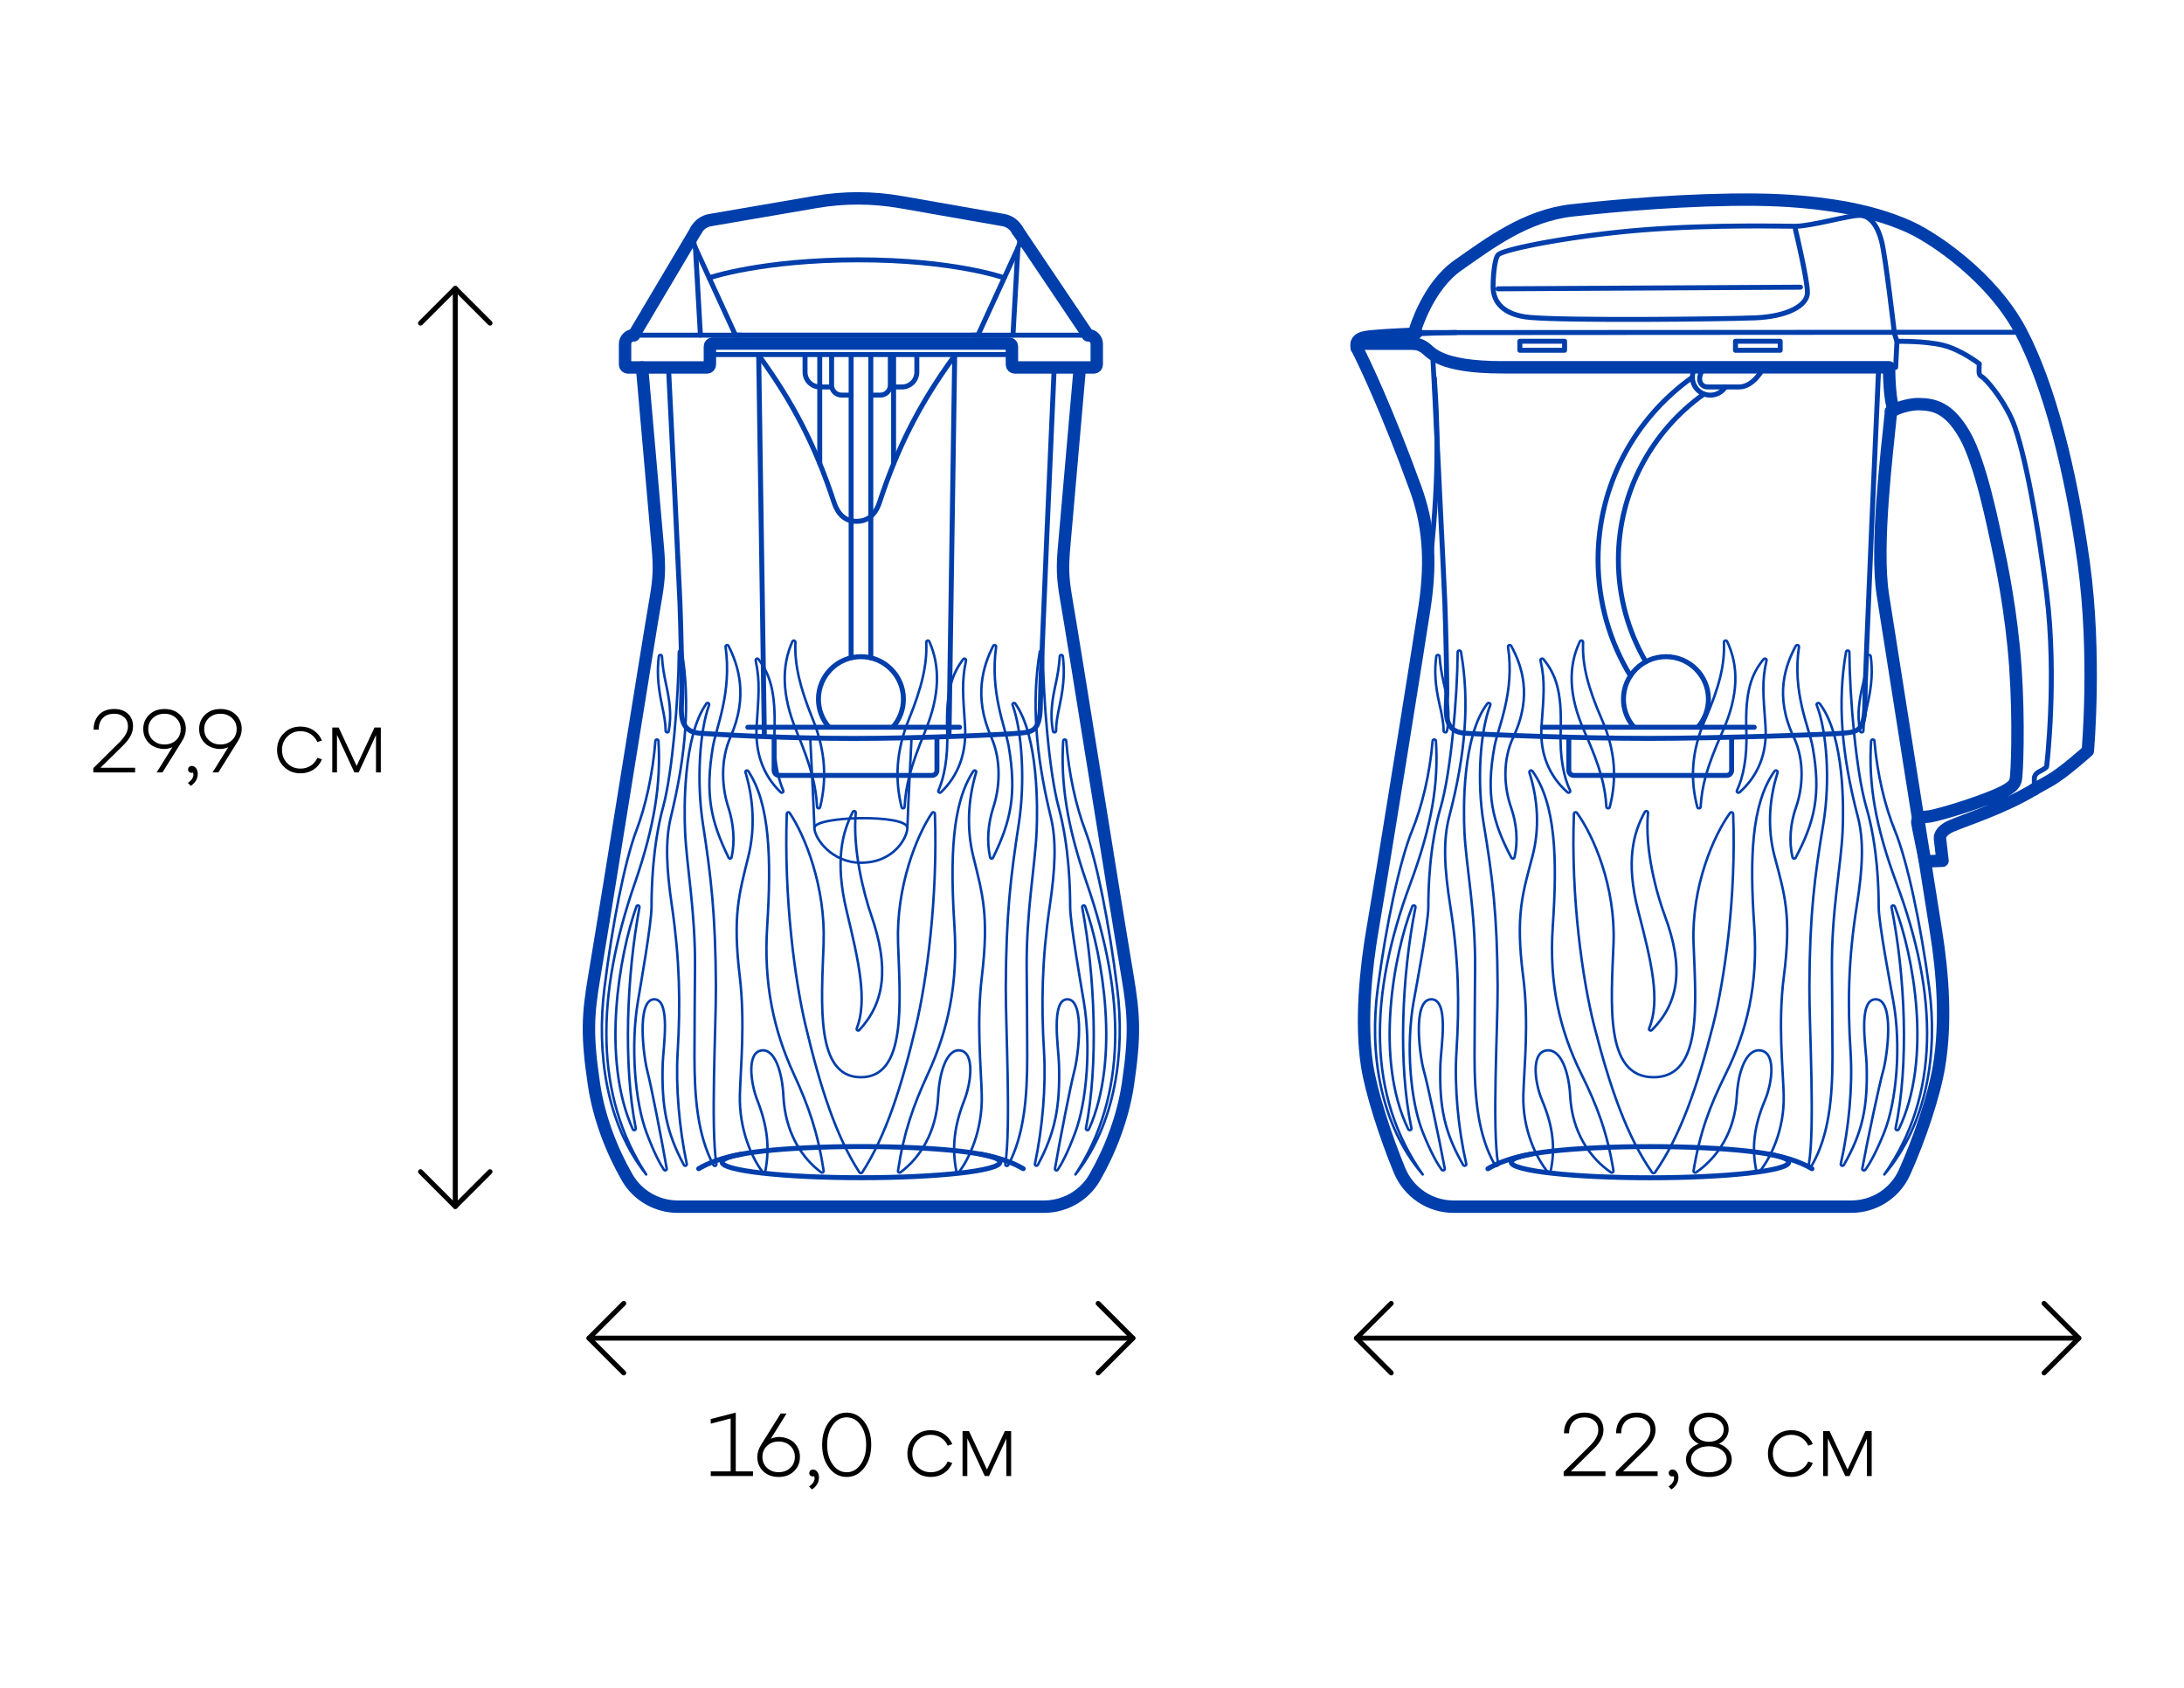 <?xml version="1.0" encoding="UTF-8"?><svg id="Pitchers" xmlns="http://www.w3.org/2000/svg" viewBox="0 0 440 340"><defs><style>.cls-1{stroke-width:0px;}.cls-2,.cls-3,.cls-4,.cls-5,.cls-6{fill:none;}.cls-2,.cls-3,.cls-5,.cls-6{stroke-linecap:round;stroke-linejoin:round;}.cls-2,.cls-4{stroke-width:.5px;}.cls-2,.cls-4,.cls-5,.cls-6{stroke:#003eab;}.cls-3{stroke:#000;}.cls-4{stroke-miterlimit:10;}.cls-5{stroke-width:2.5px;}</style></defs><line class="cls-3" x1="91.72" y1="58.09" x2="91.72" y2="243.03"/><line class="cls-3" x1="228.24" y1="269.56" x2="118.66" y2="269.56"/><line class="cls-3" x1="418.81" y1="269.56" x2="273.28" y2="269.56"/><path class="cls-1" d="M148.23,284.56v11.84h3.47v.94h-8.51v-.94h4.01v-10.67l-4.01,1.06v-.94l5.04-1.3Z"/><path class="cls-1" d="M158.46,284.74l-3.17,5.09c.71-.31,1.41-.43,2.11-.34.7.08,1.32.28,1.88.59.56.31,1.01.77,1.36,1.38.35.61.52,1.27.52,2.01,0,1.16-.4,2.13-1.2,2.9-.8.77-1.83,1.15-3.1,1.15s-2.29-.38-3.09-1.14c-.8-.76-1.2-1.73-1.2-2.91,0-.8.26-1.63.79-2.47l3.92-6.26h1.17ZM156.86,296.56c.95,0,1.73-.29,2.35-.87.62-.58.93-1.32.93-2.22s-.31-1.63-.93-2.21c-.62-.59-1.4-.88-2.35-.88s-1.71.29-2.33.88-.93,1.33-.93,2.21.31,1.64.93,2.22,1.39.87,2.33.87Z"/><path class="cls-1" d="M163.77,296.02c.36,0,.65.15.88.46s.34.68.34,1.12c0,1-.47,1.81-1.4,2.43l-.59-.59c.49-.32.82-.69.99-1.1.17-.41.17-.74.02-.99-.21.1-.43.08-.65-.04-.22-.12-.32-.32-.32-.59,0-.2.07-.37.21-.5.14-.13.32-.2.53-.2Z"/><path class="cls-1" d="M167.03,295.67c-.94-1.23-1.4-2.77-1.4-4.63s.47-3.4,1.4-4.64c.94-1.23,2.12-1.84,3.54-1.84s2.61.61,3.55,1.84c.94,1.23,1.4,2.78,1.4,4.64s-.47,3.4-1.4,4.63c-.94,1.23-2.12,1.85-3.55,1.85s-2.61-.61-3.54-1.85ZM167.75,287.09c-.74,1.05-1.11,2.37-1.11,3.95s.37,2.9,1.11,3.95c.74,1.05,1.68,1.58,2.82,1.58s2.08-.52,2.82-1.58c.74-1.05,1.11-2.37,1.11-3.95s-.37-2.9-1.11-3.95c-.74-1.05-1.68-1.58-2.82-1.58s-2.08.53-2.82,1.58Z"/><path class="cls-1" d="M182.81,292.82c0-1.34.45-2.47,1.35-3.37.9-.9,2.02-1.35,3.37-1.35,1,0,1.87.25,2.64.76.76.51,1.32,1.19,1.68,2.04l-.92.32c-.3-.67-.75-1.21-1.35-1.6s-1.28-.59-2.05-.59c-1.06,0-1.94.36-2.66,1.09s-1.07,1.62-1.07,2.69.36,1.96,1.07,2.68c.71.72,1.6,1.08,2.66,1.08.77,0,1.45-.19,2.05-.58s1.05-.92,1.35-1.59l.92.31c-.36.86-.92,1.55-1.68,2.05-.76.5-1.64.76-2.64.76-1.34,0-2.47-.45-3.37-1.35s-1.35-2.02-1.35-3.35Z"/><path class="cls-1" d="M203.71,288.28v9.05h-.97v-7.54l-3.49,7.54h-.86l-3.51-7.58v7.58h-.96v-9.05h1.3l3.62,7.74,3.6-7.74h1.28Z"/><polyline class="cls-3" points="221.24 262.56 228.24 269.56 221.24 276.56"/><polyline class="cls-3" points="125.66 276.56 118.66 269.56 125.66 262.56"/><polyline class="cls-3" points="411.81 262.56 418.81 269.56 411.81 276.56"/><polyline class="cls-3" points="280.28 276.56 273.28 269.56 280.28 262.56"/><polyline class="cls-3" points="98.72 236.03 91.72 243.03 84.72 236.03"/><polyline class="cls-3" points="84.72 65.09 91.72 58.09 98.72 65.09"/><path class="cls-6" d="M201.46,234.1c0,1.74-12.54,3.14-28,3.14s-28-1.41-28-3.14,12.54-3.14,28-3.14,28,1.41,28,3.14Z"/><path class="cls-6" d="M140.76,235.42c1.77-1.06,4.74-2.27,8.62-2.93"/><path class="cls-6" d="M206.14,235.42c-1.77-1.06-4.74-2.27-8.62-2.93"/><path class="cls-6" d="M129.36,74.11c.69,7.8,3.07,34.87,3.2,36.51.29,3.67.28,5.68-.44,9.87-1.7,9.81-9.23,57.45-12.38,76.17-1.3,7.72-1.57,11.74-.07,21.81,1,6.71,3.6,13.37,6.71,18.76,2.1,3.63,5.99,5.84,10.19,5.84h73.76c4.19,0,8.09-2.21,10.19-5.84,3.11-5.39,5.71-12.05,6.71-18.76,1.49-10.06,1.22-14.08-.07-21.81-3.15-18.73-10.68-66.37-12.38-76.17-.72-4.19-.73-6.2-.44-9.87.13-1.63,2.51-28.59,3.2-36.46"/><path class="cls-5" d="M129.35,74.02c.68,7.68,3.08,34.96,3.21,36.6.29,3.67.28,5.68-.44,9.87-1.7,9.81-9.23,57.45-12.38,76.17-1.3,7.72-1.57,11.74-.07,21.81,1,6.71,3.6,13.37,6.71,18.76,2.1,3.63,5.99,5.84,10.19,5.84h73.76c4.19,0,8.09-2.21,10.19-5.84,3.11-5.39,5.71-12.05,6.71-18.76,1.49-10.06,1.22-14.08-.07-21.81-3.15-18.73-10.68-66.37-12.38-76.17-.72-4.19-.73-6.2-.44-9.87.13-1.64,2.52-28.71,3.2-36.51"/><path class="cls-6" d="M149.36,67.52h-21.66c-.98,0-1.77.79-1.77,1.77v4.14c0,.33.26.59.59.59h15.91c.33,0,.59-.26.59-.59v-3.63c0-.33.26-.59.59-.59h59.67c.33,0,.59.26.59.59v3.63c0,.33.26.59.59.59h15.91c.33,0,.59-.26.59-.59v-4.14c0-.98-.79-1.77-1.77-1.77h-23.38"/><line class="cls-6" x1="148.04" y1="67.51" x2="197.65" y2="67.51"/><line class="cls-6" x1="165.15" y1="71.43" x2="165.15" y2="93.33"/><line class="cls-6" x1="180.03" y1="71.43" x2="180.03" y2="93.33"/><path class="cls-6" d="M192.34,71.62c-6.95,9.52-11.44,18.29-15.15,29.57-1.05,3.18-3.04,3.83-4.62,3.83s-3.5-.65-4.55-3.83c-3.71-11.29-8.2-20.06-15.16-29.59"/><line class="cls-6" x1="143.03" y1="71.43" x2="203.88" y2="71.43"/><line class="cls-6" x1="152.85" y1="71.6" x2="153.99" y2="148.25"/><line class="cls-6" x1="192.34" y1="71.62" x2="191.19" y2="148.25"/><path class="cls-4" d="M163.24,148.71c.51,9.98.84,17.57.84,18.09,0,2.04,3.45,6.99,9.36,6.99,6.89,0,9.36-5.32,9.36-6.99,0-.52.32-8.05.83-17.93"/><path class="cls-4" d="M164.07,166.8c-.14-2.44,18.88-2.86,18.72,0"/><path class="cls-2" d="M160.24,129.37c.01-.35-.46-.47-.6-.15-2.21,4.94-2.15,10.87.83,18.07,3.04,7.36,3.9,11.01,4.14,15.24.02.36.54.41.62.06,1.34-5.57,1.14-11.22-1.49-17.72-2.64-6.5-3.68-11.06-3.49-15.49Z"/><path class="cls-2" d="M152.25,133.06c-.07-.33.36-.53.56-.26,2.2,2.93,3.49,6.26,3.22,14.49-.17,5.42.63,9.35,1.77,11.95.14.32-.27.59-.52.35-3.36-3.22-5.2-7.71-4.84-13.4.38-5.92.72-8.86-.2-13.12Z"/><path class="cls-2" d="M146.18,130.31c-.05-.36.43-.52.59-.19,1.92,3.8,4.06,10.03.4,18.33-2.16,4.9-1.66,10.44-.45,14.12,1.11,3.38,1.36,7.03.67,10.13-.07.29-.47.34-.6.07-3.56-7.3-4.8-12.69-3.15-22.42.64-3.76,3.82-10.83,2.54-20.03Z"/><path class="cls-2" d="M150.18,155.61c-.1-.35.36-.57.57-.27,4.35,6.58,4.68,17.53,3.81,31.27-.74,11.65,1.32,20.98,5.38,29.79,2.97,6.44,4.84,11.79,6,19.45.04.28-.27.48-.5.31-3.9-2.89-7.26-8.02-7.61-15.39-.22-4.63-1.68-9.56-4.42-9.17-3.01.42-2.17,6.63-.84,10.02,2.11,5.38,2.5,9.71,1.61,14.31-.05.27-.4.35-.56.13-2-2.62-4.74-8.33-4.56-15.5.14-5.49,1.08-14.54-.02-23.83-1.48-12.39-.12-16.66,1.74-24.25,1.34-5.47,1.07-11.32-.58-16.87Z"/><path class="cls-2" d="M142.3,141.74c.21-.3.68-.05.56.29-1.89,5.13-2.57,15.31-1.26,23.84,1.66,10.79,2.55,18.27,2.63,32.82.04,7.98-1.08,28.36.1,35.81.06.35-.43.51-.6.19-3.22-6.07-3.82-13.74-3.82-21.93,0-4.65.09-16.34.11-17.56.11-11.55-1.69-20.61-2-27.68-.21-4.64-.39-19.19,4.3-25.79Z"/><path class="cls-2" d="M128.22,182.61c-3.44,9.62-7.13,30.63-.74,44.86.16.35.67.18.6-.19-2.52-12.82-1.83-30.61.75-44.51.07-.38-.48-.53-.61-.16Z"/><path class="cls-2" d="M172.4,163.73c.03-.35-.43-.48-.59-.17-2.09,4.05-3.67,9.85-1.23,20,2.46,10.23,4.2,17.99,2.03,23.6-.13.33.29.58.53.32,5.1-5.51,6.02-12.59,2.4-23.06-1.51-4.39-3.79-13.19-3.14-20.69Z"/><path class="cls-2" d="M132.03,149.26c.03-.39.61-.39.63,0,.5,8.5-.73,16.98-4.78,28.7-7.86,22.7-8.09,42.78,2.31,58.63-8.11-10.23-10.01-24.65-8.42-37.51,1.58-12.86,4.11-25.65,6.43-31.76,1.89-4.99,3.31-11.4,3.84-18.05Z"/><path class="cls-2" d="M133.36,132.24c-.02-.38-.58-.41-.63-.02-.33,2.77-.28,5.53.63,9.8.48,2.27.73,3.65.74,5.19,0,.38.56.44.63.06.65-3.53.08-6.58-.61-9.76-.36-1.66-.65-3.38-.76-5.27Z"/><path class="cls-2" d="M133.75,235.63c.19.28.63.1.57-.23-1.01-5.9-3.22-17.12-3.91-19.68-.74-2.74-2.24-14.42,1.4-14.42,3.4,0,1.79,9.77,1.7,13.05-.25,8.68.78,13.78,4.26,20.31.17.33.67.15.59-.21-1.5-7.06-2.26-15.54-1.83-22.63.58-9.65.41-18.6-1.16-29.31-1.11-7.54-1.38-13.13-.21-17.93,3.09-12.72,3.86-23.18,2.23-33.27-.06-.38-.62-.35-.63.04-.06,9.29-1.28,24.28-3.17,31.23-2.17,7.96-2.33,16.77-2.33,20.09s-2.27,16.2-2.74,19.03c-1.5,8.94-.63,20.14,1.71,26.41,1.58,4.24,2.8,6.44,3.52,7.52Z"/><path class="cls-2" d="M186.62,129.37c-.01-.35.46-.47.6-.15,2.21,4.94,2.15,10.87-.83,18.07-3.04,7.36-3.9,11.01-4.14,15.24-.02.36-.54.41-.62.06-1.34-5.57-1.14-11.22,1.49-17.72,2.64-6.5,3.68-11.06,3.49-15.49Z"/><path class="cls-2" d="M194.61,133.06c.07-.33-.36-.53-.56-.26-2.2,2.93-3.48,6.26-3.22,14.49.17,5.42-.63,9.35-1.77,11.95-.14.32.27.59.52.35,3.36-3.22,5.2-7.71,4.84-13.4-.38-5.92-.72-8.86.2-13.12Z"/><path class="cls-2" d="M200.68,130.31c.05-.36-.43-.52-.59-.19-1.92,3.8-4.06,10.03-.4,18.33,2.16,4.9,1.66,10.44.45,14.12-1.11,3.38-1.36,7.03-.67,10.13.07.29.47.34.6.07,3.56-7.3,4.8-12.69,3.15-22.42-.64-3.76-3.82-10.83-2.54-20.03Z"/><path class="cls-2" d="M196.67,155.61c.1-.35-.36-.57-.57-.27-4.35,6.58-4.68,17.53-3.81,31.27.74,11.65-1.32,20.98-5.38,29.79-2.97,6.44-4.84,11.79-6,19.45-.04.28.27.48.5.31,3.9-2.89,7.26-8.02,7.61-15.39.22-4.63,1.68-9.56,4.42-9.17,3.01.42,2.17,6.63.84,10.02-2.11,5.38-2.5,9.71-1.61,14.31.05.27.4.35.56.13,2-2.62,4.74-8.33,4.56-15.5-.14-5.49-1.08-14.54.02-23.83,1.48-12.39.12-16.66-1.74-24.25-1.34-5.47-1.07-11.32.58-16.87Z"/><path class="cls-2" d="M204.56,141.74c-.21-.3-.68-.05-.56.29,1.89,5.13,2.57,15.31,1.26,23.84-1.66,10.79-2.55,18.27-2.63,32.82-.04,7.98,1.08,28.36-.1,35.81-.06.35.43.51.6.19,3.22-6.07,3.82-13.74,3.82-21.93,0-4.65-.09-16.34-.11-17.56-.11-11.55,1.69-20.61,2-27.68.21-4.64.39-19.19-4.3-25.79Z"/><path class="cls-2" d="M173.16,236.19c.13.19.41.19.54,0,4.7-7.24,7.91-17.12,10.87-29.64,2.12-8.96,4.38-25.65,3.78-42.62-.01-.3-.41-.42-.58-.17-3.06,4.5-7.24,14.81-6.84,26.24.42,12.13,1.73,27-7.5,27s-7.92-14.88-7.5-27c.4-11.43-3.79-21.74-6.84-26.24-.17-.25-.57-.13-.58.17-.6,16.98,1.66,33.67,3.78,42.62,2.96,12.52,6.17,22.4,10.87,29.64Z"/><path class="cls-2" d="M218.64,182.61c3.44,9.62,7.13,30.63.74,44.86-.16.35-.67.18-.6-.19,2.52-12.82,1.83-30.61-.75-44.51-.07-.38.48-.53.61-.16Z"/><path class="cls-2" d="M214.82,149.26c-.03-.39-.61-.39-.63,0-.5,8.5.73,16.98,4.78,28.7,7.86,22.7,8.09,42.78-2.31,58.63,8.11-10.23,10.01-24.65,8.42-37.51-1.58-12.86-4.11-25.65-6.43-31.76-1.89-4.99-3.31-11.4-3.84-18.05Z"/><path class="cls-2" d="M213.5,132.24c.02-.38.58-.41.63-.02.33,2.77.28,5.53-.63,9.8-.48,2.27-.73,3.65-.74,5.19,0,.38-.56.44-.63.06-.65-3.53-.08-6.58.61-9.76.36-1.66.65-3.38.76-5.27Z"/><path class="cls-2" d="M213.11,235.63c-.19.28-.63.1-.57-.23,1.01-5.9,3.22-17.12,3.91-19.68.74-2.74,2.24-14.42-1.4-14.42-3.4,0-1.79,9.77-1.7,13.05.25,8.68-.78,13.78-4.26,20.31-.17.33-.67.15-.59-.21,1.5-7.06,2.26-15.54,1.83-22.63-.58-9.65-.41-18.6,1.16-29.31,1.11-7.54,1.38-13.13.21-17.93-3.09-12.72-3.86-23.18-2.23-33.27.06-.38.62-.35.63.04.06,9.29,1.28,24.28,3.17,31.23,2.17,7.96,2.33,16.77,2.33,20.09s2.27,16.2,2.74,19.03c1.5,8.94.63,20.14-1.71,26.41-1.58,4.24-2.8,6.44-3.52,7.52Z"/><path class="cls-6" d="M148.22,67.51l-.27-.47-7.83-17.09c-1.09-2.39.37-5.16,2.96-5.61l21.31-3.66c5.65-.97,11.42-.96,17.07.03l20.68,3.62c2.58.45,4.04,3.22,2.95,5.61l-7.84,17.1-.16.31"/><line class="cls-6" x1="127.7" y1="67.52" x2="140.24" y2="46.38"/><line class="cls-6" x1="219.2" y1="67.52" x2="204.97" y2="46.38"/><path class="cls-5" d="M127.7,67.52c-.98,0-1.77.79-1.77,1.77v4.14c0,.33.26.59.59.59h15.91c.33,0,.59-.26.59-.59v-3.63c0-.33.26-.59.59-.59h59.67c.33,0,.59.26.59.59v3.63c0,.33.26.59.59.59h15.91c.33,0,.59-.26.59-.59v-4.14c0-.98-.79-1.77-1.77-1.77"/><line class="cls-5" x1="127.7" y1="67.52" x2="140.24" y2="46.38"/><line class="cls-5" x1="219.2" y1="67.52" x2="204.97" y2="46.38"/><line class="cls-6" x1="205.08" y1="49.93" x2="204.08" y2="67.51"/><line class="cls-6" x1="140.11" y1="49.95" x2="141.11" y2="67.51"/><path class="cls-6" d="M142.87,55.97s10.56-3.63,29.97-3.63,29.47,3.63,29.47,3.63"/><path class="cls-6" d="M134.68,74.11c.51,9.8,2.14,43.09,2.31,47.41.19,5.06.39,14.39.39,17.89,0,3.5-1.1,7.97,3.7,8.3,4.8.32,17.14,1.04,30.89,1.04,13.74,0,30.17-.78,33.16-1.04s4.47-.39,4.47-6.03c0-5.42,2.58-63.06,2.78-67.54"/><path class="cls-6" d="M188.76,148.68v6.52c0,.55-.45,1-1,1h-30.8c-.55,0-1-.45-1-1v-6.59"/><path class="cls-6" d="M179.89,146.47c1.32-1.51,2.12-3.48,2.12-5.63,0-4.73-3.83-8.56-8.56-8.56s-8.56,3.83-8.56,8.56c0,2.15.79,4.12,2.11,5.62"/><line class="cls-6" x1="193.32" y1="146.5" x2="150.66" y2="146.5"/><path class="cls-6" d="M167.44,77.95h-2.25c-1.66,0-3-1.34-3-3v-3.52"/><path class="cls-6" d="M184.71,71.43v3.52c0,1.66-1.34,3-3,3h-2.22"/><path class="cls-6" d="M171.47,79.59h-1.93c-1.1,0-2-.9-2-2v-6.16"/><path class="cls-6" d="M179.37,71.43v6.16c0,1.1-.9,2-2,2h-1.93"/><line class="cls-6" x1="171.47" y1="132.46" x2="171.47" y2="71.43"/><line class="cls-6" x1="175.44" y1="71.43" x2="175.44" y2="132.51"/><path class="cls-5" d="M204.98,46.41c-.55-1.05-1.56-1.85-2.85-2.08l-20.68-3.62c-5.65-.99-11.42-1-17.07-.03l-21.31,3.66c-1.28.22-2.28,1.01-2.84,2.04"/><path class="cls-6" d="M273.34,70.07c1.39,2.6,6.32,13.04,11.89,28.44,2.38,6.59,3.27,13.89,1.78,23.7-.98,6.47-7.93,50.07-10.51,65.14-1.27,7.4-2.45,18.31-1.09,27.23.82,5.38,3.72,14.35,6.54,21.17,1.83,4.42,6.11,7.33,10.9,7.32h80.11c4.6,0,8.8-2.66,10.7-6.85,3.01-6.67,6-15.48,6.99-21.44,1.44-8.64.81-18.34-.63-27.29-.52-3.22-10.05-63.41-10.7-67.72-1.49-9.81.79-28.26,1.66-36.93"/><path class="cls-5" d="M273.34,70.07c1.39,2.6,6.32,13.04,11.89,28.44,2.38,6.59,3.27,13.89,1.78,23.7-.98,6.47-7.93,50.07-10.51,65.14-1.27,7.4-2.45,18.31-1.09,27.23.82,5.38,3.72,14.35,6.54,21.17,1.83,4.42,6.11,7.33,10.9,7.32h80.11c4.6,0,8.8-2.66,10.7-6.85,3.01-6.67,6-15.48,6.99-21.44,1.44-8.64.81-18.34-.63-27.29-.52-3.22-10.05-63.41-10.7-67.72-1.49-9.81.79-28.26,1.66-36.93"/><path class="cls-6" d="M288.97,76.14c.87,12.72.89,23.65-1.57,43.14"/><ellipse class="cls-6" cx="332.41" cy="234.11" rx="27.96" ry="3.14"/><path class="cls-6" d="M299.76,235.43c1.77-1.06,4.74-2.27,8.6-2.92"/><path class="cls-6" d="M365.05,235.43c-1.77-1.06-4.74-2.27-8.61-2.92"/><path class="cls-6" d="M293.33,66.98c-3.78.05-15.29.44-18.18.92-1.75.29-2.01,1.16-1.81,2.18"/><path class="cls-2" d="M318.94,129.37c.02-.35-.5-.47-.65-.15-2.37,4.94-2.31,10.87.89,18.07,3.27,7.36,4.19,11.01,4.45,15.24.02.36.58.41.67.06,1.44-5.57,1.23-11.22-1.61-17.72-2.84-6.5-3.95-11.06-3.75-15.49Z"/><path class="cls-2" d="M310.35,133.06c-.08-.33.38-.53.61-.26,2.37,2.93,3.75,6.26,3.46,14.49-.19,5.42.67,9.35,1.9,11.95.15.32-.29.59-.55.35-3.61-3.22-5.6-7.71-5.2-13.4.41-5.92.78-8.86-.21-13.12Z"/><path class="cls-2" d="M303.82,130.31c-.05-.36.46-.52.64-.19,2.06,3.8,4.37,10.03.43,18.33-2.32,4.9-1.78,10.44-.49,14.12,1.19,3.38,1.46,7.03.72,10.13-.07.29-.5.34-.64.07-3.83-7.3-5.16-12.69-3.39-22.42.68-3.76,4.11-10.83,2.73-20.03Z"/><path class="cls-2" d="M308.13,155.61c-.11-.35.39-.57.61-.27,4.68,6.58,5.03,17.53,4.09,31.27-.79,11.65,1.42,20.98,5.78,29.79,3.19,6.44,5.2,11.79,6.45,19.45.04.28-.29.48-.53.31-4.19-2.89-7.8-8.02-8.19-15.39-.24-4.63-1.8-9.56-4.76-9.17-3.23.42-2.34,6.63-.91,10.02,2.27,5.38,2.69,9.71,1.73,14.31-.05.27-.43.35-.6.13-2.15-2.62-5.09-8.33-4.9-15.5.15-5.49,1.17-14.54-.03-23.83-1.59-12.39-.13-16.66,1.87-24.25,1.44-5.47,1.15-11.32-.62-16.87Z"/><path class="cls-2" d="M299.65,141.74c.23-.3.73-.05.6.29-2.03,5.13-2.77,15.31-1.35,23.84,1.79,10.79,2.74,18.27,2.82,32.82.05,7.98-1.16,28.36.1,35.81.06.35-.46.51-.64.19-3.46-6.07-4.11-13.74-4.11-21.93,0-4.65.1-16.34.11-17.56.11-11.55-1.81-20.61-2.15-27.68-.22-4.64-.42-19.19,4.62-25.79Z"/><path class="cls-2" d="M284.51,182.61c-3.7,9.62-7.66,30.63-.8,44.86.17.35.73.18.65-.19-2.71-12.82-1.96-30.61.81-44.51.08-.38-.51-.53-.65-.16Z"/><path class="cls-2" d="M332.02,163.73c.03-.35-.47-.48-.64-.17-2.25,4.05-3.95,9.85-1.32,20,2.65,10.23,4.51,17.99,2.18,23.6-.14.33.31.58.57.32,5.49-5.51,6.47-12.59,2.58-23.06-1.63-4.39-4.07-13.19-3.37-20.69Z"/><path class="cls-2" d="M288.61,149.26c.03-.39.65-.39.68,0,.54,8.5-.78,16.98-5.14,28.7-8.45,22.7-8.7,42.78,2.48,58.63-8.72-10.23-10.76-24.65-9.06-37.51,1.7-12.86,4.42-25.65,6.92-31.76,2.04-4.99,3.56-11.4,4.13-18.05Z"/><path class="cls-2" d="M290.04,132.24c-.03-.38-.63-.41-.68-.02-.36,2.77-.3,5.53.68,9.8.52,2.27.78,3.65.8,5.19,0,.38.6.44.67.06.69-3.53.09-6.58-.66-9.76-.39-1.66-.69-3.38-.82-5.27Z"/><path class="cls-2" d="M290.46,235.63c.2.28.68.1.61-.23-1.09-5.9-3.47-17.12-4.21-19.68-.79-2.74-2.41-14.42,1.5-14.42,3.66,0,1.93,9.77,1.83,13.05-.27,8.68.84,13.78,4.58,20.31.19.33.72.15.63-.21-1.61-7.06-2.43-15.54-1.97-22.63.62-9.65.45-18.6-1.25-29.31-1.19-7.54-1.48-13.13-.23-17.93,3.32-12.72,4.15-23.18,2.39-33.27-.07-.38-.67-.35-.67.04-.07,9.29-1.38,24.28-3.41,31.23-2.33,7.96-2.5,16.77-2.5,20.09s-2.44,16.2-2.95,19.03c-1.61,8.94-.67,20.14,1.84,26.41,1.7,4.24,3.01,6.44,3.79,7.52Z"/><path class="cls-2" d="M347.31,129.37c-.02-.35.5-.47.65-.15,2.37,4.94,2.31,10.87-.89,18.07-3.27,7.36-4.19,11.01-4.45,15.24-.02.36-.58.41-.67.06-1.44-5.57-1.23-11.22,1.61-17.72,2.84-6.5,3.95-11.06,3.75-15.49Z"/><path class="cls-2" d="M355.9,133.06c.08-.33-.38-.53-.61-.26-2.37,2.93-3.75,6.26-3.46,14.49.19,5.42-.67,9.35-1.9,11.95-.15.32.29.59.55.35,3.61-3.22,5.6-7.71,5.2-13.4-.41-5.92-.78-8.86.21-13.12Z"/><path class="cls-2" d="M362.43,130.31c.05-.36-.46-.52-.64-.19-2.06,3.8-4.37,10.03-.43,18.33,2.32,4.9,1.78,10.44.49,14.12-1.19,3.38-1.46,7.03-.72,10.13.07.29.5.34.64.07,3.83-7.3,5.16-12.69,3.39-22.42-.68-3.76-4.11-10.83-2.73-20.03Z"/><path class="cls-2" d="M358.12,155.61c.11-.35-.39-.57-.61-.27-4.68,6.58-5.03,17.53-4.09,31.27.79,11.65-1.42,20.98-5.78,29.79-3.19,6.44-5.2,11.79-6.45,19.45-.04.28.29.48.53.31,4.19-2.89,7.8-8.02,8.19-15.39.24-4.63,1.8-9.56,4.76-9.17,3.23.42,2.34,6.63.91,10.02-2.27,5.38-2.69,9.71-1.73,14.31.05.27.43.35.6.13,2.15-2.62,5.09-8.33,4.9-15.5-.15-5.49-1.17-14.54.03-23.83,1.59-12.39.13-16.66-1.87-24.25-1.44-5.47-1.15-11.32.62-16.87Z"/><path class="cls-2" d="M366.6,141.74c-.23-.3-.73-.05-.6.29,2.03,5.13,2.77,15.31,1.35,23.84-1.79,10.79-2.74,18.27-2.82,32.82-.05,7.98,1.16,28.36-.1,35.81-.06.35.46.51.64.19,3.46-6.07,4.11-13.74,4.11-21.93,0-4.65-.1-16.34-.11-17.56-.11-11.55,1.81-20.61,2.15-27.68.22-4.64.42-19.19-4.62-25.79Z"/><path class="cls-2" d="M332.84,236.19c.13.19.44.19.58,0,5.06-7.24,8.5-17.12,11.69-29.64,2.28-8.96,4.71-25.65,4.06-42.62-.01-.3-.44-.42-.62-.17-3.29,4.5-7.79,14.81-7.36,26.24.45,12.13,1.86,27-8.06,27s-8.52-14.88-8.06-27c.43-11.43-4.07-21.74-7.36-26.24-.18-.25-.61-.13-.62.17-.65,16.98,1.79,33.67,4.06,42.62,3.19,12.52,6.63,22.4,11.69,29.64Z"/><path class="cls-2" d="M381.74,182.61c3.7,9.62,7.66,30.63.8,44.86-.17.35-.73.18-.65-.19,2.71-12.82,1.96-30.61-.81-44.51-.08-.38.51-.53.65-.16Z"/><path class="cls-2" d="M377.64,149.26c-.03-.39-.65-.39-.68,0-.54,8.5.78,16.98,5.14,28.7,8.45,22.7,8.7,42.78-2.48,58.63,8.72-10.23,10.76-24.65,9.06-37.51-1.7-12.86-4.42-25.65-6.92-31.76-2.04-4.99-3.56-11.4-4.13-18.05Z"/><path class="cls-2" d="M376.21,132.24c.03-.38.63-.41.68-.02.36,2.77.3,5.53-.68,9.8-.52,2.27-.78,3.65-.8,5.19,0,.38-.6.44-.67.06-.69-3.53-.09-6.58.66-9.76.39-1.66.69-3.38.82-5.27Z"/><path class="cls-2" d="M375.79,235.63c-.2.28-.68.1-.61-.23,1.09-5.9,3.47-17.12,4.21-19.68.79-2.74,2.41-14.42-1.5-14.42-3.66,0-1.93,9.77-1.83,13.05.27,8.68-.84,13.78-4.58,20.31-.19.33-.72.15-.63-.21,1.61-7.06,2.43-15.54,1.97-22.63-.62-9.65-.45-18.6,1.25-29.31,1.19-7.54,1.48-13.13.23-17.93-3.32-12.72-4.15-23.18-2.39-33.27.07-.38.67-.35.67.04.07,9.29,1.38,24.28,3.41,31.23,2.33,7.96,2.5,16.77,2.5,20.09s2.44,16.2,2.95,19.03c1.61,8.94.67,20.14-1.84,26.41-1.7,4.24-3.01,6.44-3.79,7.52Z"/><path class="cls-6" d="M285.08,66.5s2.51-8.77,8.64-13.05c6.14-4.28,13.61-10.03,22.99-11.06,9.38-1.04,23.77-2.29,37-2.16,13.23.13,21.31,2.29,21.31,2.29,0,0,5.14,1.08,9.94,3.33,4.8,2.25,16.42,10.03,22.17,20.96,5.75,10.93,10.05,27.88,12.64,46.48,2.59,18.61.84,37.99.84,37.99,0,0-4.8,4.34-7.65,5.96-2.85,1.62-3.11,1.75-3.11,1.75v-2.07s-.13-.95,1.04-1.51,1.43-.95,1.43-.95c0,0,2.14-17.83,0-34.94-2.14-17.12-4.99-30.79-7.13-35.33-2.14-4.54-5.06-7.65-5.64-8.1s-.84-.39-.84-1.43c0-1.04.06-1.36.06-1.36,0,0-3.63-2.85-7.33-3.76s-9.27-.78-9.27-.78l-.58-1.82-96.21.06-.3-.5Z"/><path class="cls-6" d="M284.89,69.23s1.05,0,2.21.84c1.17.84,2.82,3.92,15.59,3.92s79.22,0,79.22,0l.26-5.25"/><rect class="cls-6" x="349.63" y="68.74" width="9.01" height="1.82" transform="translate(708.28 139.3) rotate(-180)"/><rect class="cls-6" x="306.2" y="68.74" width="9.01" height="1.82" transform="translate(621.41 139.3) rotate(-180)"/><path class="cls-6" d="M409.86,158.99c-6.29,3.79-14,6.22-16.63,7.36-2.63,1.13-2.4,2.5-2.4,2.5l.52,4.54-3.5.13s-1.39-6.61-1.57-7.74,1.3-1.21,2.29-1.3c.99-.09,6.46-1.56,11.77-3.59,5.32-2.03,5.49-2.94,5.75-3.78s.71-11.48-.06-22.69c-.78-11.22-2.87-21.16-3.65-24.7-.78-3.54-3.28-16.34-6.53-22.04-3.24-5.71-6.35-6.2-9.16-6.27s-5.94,1.47-5.94,1.47"/><line class="cls-6" x1="407.32" y1="66.93" x2="381.65" y2="66.93"/><path class="cls-6" d="M288.63,71.4c.06.19,2.27,45.06,2.46,50.11.19,5.06.39,14.39.39,17.89,0,3.5-1.1,7.97,3.7,8.3,4.8.32,23.14,1.04,36.89,1.04,13.74,0,36.18-.78,39.16-1.04s4.47-.39,4.47-6.03c0-5.42,2.58-63.06,2.78-67.54"/><path class="cls-6" d="M348.86,148.68v6.52c0,.55-.45,1-1,1h-30.8c-.55,0-1-.45-1-1v-6.59"/><path class="cls-6" d="M355.36,73.95s-1.94,4-5.01,4h-3.2c-1.27,0-2.23,0-3.07,0-1.43,0-1.66-1.17-1.66-1.66,0-.5.26-2.14,1.9-2.31"/><path class="cls-6" d="M341.58,73.97c-.39.58-.62,1.27-.62,2.02,0,1.99,1.62,3.61,3.61,3.61,1.27,0,2.39-.66,3.03-1.65"/><path class="cls-6" d="M342.07,146.47c1.32-1.51,2.12-3.48,2.12-5.63,0-4.73-3.83-8.56-8.56-8.56s-8.56,3.83-8.56,8.56c0,2.15.79,4.12,2.11,5.62"/><line class="cls-6" x1="353.42" y1="146.5" x2="310.76" y2="146.5"/><path class="cls-6" d="M340.97,75.99c-11.51,8.16-19.02,21.59-19.02,36.78,0,8.55,2.38,16.55,6.52,23.36"/><path class="cls-6" d="M343.24,79.4c-10.41,7.43-17.19,19.6-17.19,33.36,0,7.49,2.01,14.51,5.52,20.55"/><path class="cls-6" d="M381.6,66.63s-1.73-14.87-2.51-17.98-2.29-5.27-4.45-5.27-9.64,2.16-12.92,2.2c-1.66.02-16.38-.4-30.69.73-13.99,1.11-27.57,3.78-29.11,4.93-.95.71-1.15,5.56-1.11,6.78.1,2.81,2.04,5.44,7.4,5.92,7.69.69,38.64.35,45.3.09,6.66-.26,10.63-2.51,10.63-5.1,0-2.59-2.42-12.71-2.42-12.71"/><line class="cls-6" x1="362.73" y1="57.85" x2="301.79" y2="58.18"/><line class="cls-6" x1="284.89" y1="69.23" x2="273.34" y2="69.23"/><path class="cls-6" d="M380.59,74c0,3.22-.17,7.54.39,8.85"/><path class="cls-5" d="M285.39,66.99l-.3-.5s2.51-8.77,8.64-13.05c6.14-4.28,13.61-10.03,22.99-11.06,9.38-1.04,23.77-2.29,37-2.16,13.23.13,21.31,2.29,21.31,2.29,0,0,5.14,1.08,9.94,3.33,4.8,2.25,16.42,10.03,22.17,20.96,5.75,10.93,10.05,27.88,12.64,46.48,2.59,18.61.84,37.99.84,37.99,0,0-4.8,4.34-7.65,5.96-2.85,1.62-3.11,1.75-3.11,1.75"/><path class="cls-5" d="M284.89,69.23s1.05,0,2.21.84c1.17.84,2.82,3.92,15.59,3.92s77.9,0,77.9,0c0,3.95.43,8.14,1.06,8.54"/><path class="cls-5" d="M409.86,158.99c-6.29,3.79-14,6.22-16.63,7.36-2.63,1.13-2.4,2.5-2.4,2.5l.52,4.54-3.5.13s-1.39-6.61-1.57-7.74,1.3-1.21,2.29-1.3c.99-.09,6.46-1.56,11.77-3.59,5.32-2.03,5.49-2.94,5.75-3.78s.71-11.48-.06-22.69c-.78-11.22-2.87-21.16-3.65-24.7-.78-3.54-3.28-16.34-6.53-22.04-3.24-5.71-6.35-6.2-9.16-6.27s-5.72,1.43-5.72,1.43"/><path class="cls-5" d="M285.07,67.23c-4.1.17-8.33.4-9.92.67-1.75.29-2.01,1.16-1.81,2.18"/><line class="cls-5" x1="284.89" y1="69.23" x2="273.34" y2="69.23"/><path class="cls-1" d="M24.88,150.09l-4.64,4.57h6.98v.94h-8.42v-.86l5.4-5.35c1.06-1.08,1.58-2.1,1.58-3.06,0-.77-.25-1.39-.77-1.85-.51-.47-1.17-.7-1.99-.7-1.01,0-1.78.29-2.32.87-.54.58-.81,1.36-.81,2.33h-1.03c0-1.24.37-2.24,1.1-3.01.73-.77,1.76-1.15,3.08-1.15,1.13,0,2.04.32,2.73.96.69.64,1.03,1.49,1.03,2.55,0,1.25-.64,2.5-1.93,3.76Z"/><path class="cls-1" d="M33.13,142.82c1.27,0,2.31.38,3.11,1.14.8.76,1.2,1.73,1.2,2.89,0,.83-.26,1.65-.79,2.47l-3.92,6.28h-1.17l3.17-5.09c-.71.31-1.41.43-2.11.34-.7-.08-1.32-.29-1.88-.6-.56-.32-1.01-.78-1.36-1.38-.35-.6-.52-1.27-.52-2.02,0-1.15.4-2.11,1.2-2.88s1.83-1.15,3.09-1.15ZM33.13,149.97c.95,0,1.73-.29,2.35-.88.62-.59.93-1.33.93-2.23s-.31-1.62-.93-2.21c-.62-.58-1.4-.87-2.35-.87s-1.71.29-2.33.87c-.62.58-.93,1.32-.93,2.21s.31,1.64.93,2.23c.62.59,1.4.88,2.33.88Z"/><path class="cls-1" d="M38.62,154.29c.36,0,.65.15.88.46.23.31.34.68.34,1.12,0,1-.47,1.81-1.4,2.43l-.59-.59c.49-.32.82-.69.99-1.1.17-.41.17-.74.02-.99-.22.1-.43.08-.65-.04-.22-.12-.32-.32-.32-.59,0-.2.07-.37.21-.5.14-.13.32-.2.53-.2Z"/><path class="cls-1" d="M44.4,142.82c1.27,0,2.31.38,3.1,1.14.8.76,1.2,1.73,1.2,2.89,0,.83-.26,1.65-.79,2.47l-3.92,6.28h-1.17l3.17-5.09c-.71.31-1.41.43-2.11.34-.7-.08-1.32-.29-1.88-.6-.56-.32-1.01-.78-1.36-1.38-.35-.6-.52-1.27-.52-2.02,0-1.15.4-2.11,1.2-2.88.8-.77,1.83-1.15,3.09-1.15ZM44.4,149.97c.95,0,1.73-.29,2.35-.88.62-.59.93-1.33.93-2.23s-.31-1.62-.93-2.21c-.62-.58-1.4-.87-2.35-.87s-1.71.29-2.33.87c-.62.58-.93,1.32-.93,2.21s.31,1.64.93,2.23c.62.59,1.39.88,2.33.88Z"/><path class="cls-1" d="M55.82,151.08c0-1.34.45-2.47,1.35-3.37.9-.9,2.02-1.35,3.37-1.35,1,0,1.88.25,2.64.76.76.51,1.32,1.19,1.68,2.04l-.92.32c-.3-.67-.75-1.21-1.35-1.6s-1.28-.59-2.05-.59c-1.06,0-1.94.36-2.66,1.09s-1.07,1.62-1.07,2.69.36,1.96,1.07,2.68c.71.72,1.6,1.08,2.66,1.08.77,0,1.45-.19,2.05-.58s1.05-.92,1.35-1.59l.92.31c-.36.86-.92,1.55-1.68,2.05-.76.5-1.64.76-2.64.76-1.34,0-2.47-.45-3.37-1.35s-1.35-2.02-1.35-3.35Z"/><path class="cls-1" d="M76.72,146.55v9.05h-.97v-7.54l-3.49,7.54h-.86l-3.51-7.58v7.58h-.95v-9.05h1.29l3.62,7.74,3.6-7.74h1.28Z"/><path class="cls-1" d="M321.1,291.83l-4.64,4.57h6.98v.94h-8.42v-.86l5.4-5.35c1.06-1.08,1.58-2.1,1.58-3.06,0-.77-.25-1.39-.76-1.85-.51-.47-1.17-.7-1.99-.7-1.01,0-1.78.29-2.32.87-.54.58-.81,1.36-.81,2.33h-1.03c0-1.24.37-2.24,1.1-3.01.73-.77,1.76-1.15,3.08-1.15,1.13,0,2.04.32,2.73.96.69.64,1.04,1.49,1.04,2.55,0,1.25-.64,2.5-1.93,3.76Z"/><path class="cls-1" d="M331.61,291.83l-4.64,4.57h6.98v.94h-8.42v-.86l5.4-5.35c1.06-1.08,1.58-2.1,1.58-3.06,0-.77-.25-1.39-.77-1.85-.51-.47-1.17-.7-1.99-.7-1.01,0-1.78.29-2.32.87-.54.58-.81,1.36-.81,2.33h-1.03c0-1.24.37-2.24,1.1-3.01.73-.77,1.76-1.15,3.08-1.15,1.13,0,2.04.32,2.73.96.69.64,1.03,1.49,1.03,2.55,0,1.25-.64,2.5-1.93,3.76Z"/><path class="cls-1" d="M336.92,296.02c.36,0,.65.15.88.46.23.31.34.68.34,1.12,0,1-.47,1.81-1.4,2.43l-.59-.59c.49-.32.82-.69.99-1.1.17-.41.17-.74.02-.99-.22.1-.43.08-.65-.04-.22-.12-.32-.32-.32-.59,0-.2.07-.37.21-.5.14-.13.32-.2.53-.2Z"/><path class="cls-1" d="M346.32,290.84c.79.28,1.42.69,1.88,1.25s.69,1.19.69,1.9c0,1.02-.43,1.86-1.3,2.53-.86.67-1.97,1-3.31,1s-2.45-.33-3.31-1c-.86-.67-1.3-1.51-1.3-2.53,0-.71.23-1.34.69-1.89.46-.55,1.09-.97,1.88-1.26-.61-.29-1.09-.68-1.45-1.19-.35-.5-.53-1.07-.53-1.71,0-.96.38-1.76,1.14-2.41s1.72-.97,2.87-.97,2.09.32,2.85.97c.76.65,1.14,1.45,1.14,2.41,0,.62-.18,1.19-.53,1.7-.35.51-.83.91-1.43,1.2ZM341.71,295.84c.68.49,1.54.74,2.57.74s1.89-.25,2.56-.74c.68-.49,1.02-1.12,1.02-1.87s-.34-1.38-1.02-1.88c-.68-.5-1.53-.75-2.56-.75s-1.89.25-2.57.75c-.68.5-1.03,1.12-1.03,1.88s.34,1.38,1.03,1.87ZM342.14,286.2c-.58.47-.86,1.06-.86,1.77s.29,1.3.86,1.76c.58.47,1.29.7,2.14.7s1.56-.23,2.13-.7c.57-.47.86-1.06.86-1.76s-.29-1.3-.86-1.77-1.28-.71-2.13-.71-1.57.24-2.14.71Z"/><path class="cls-1" d="M356.18,292.82c0-1.34.45-2.47,1.35-3.37.9-.9,2.02-1.35,3.37-1.35,1,0,1.88.25,2.64.76.76.51,1.32,1.19,1.68,2.04l-.92.32c-.3-.67-.75-1.21-1.35-1.6-.6-.4-1.28-.59-2.05-.59-1.06,0-1.94.36-2.66,1.09s-1.07,1.62-1.07,2.69.36,1.96,1.07,2.68c.71.72,1.6,1.08,2.66,1.08.77,0,1.45-.19,2.05-.58.6-.39,1.05-.92,1.35-1.59l.92.31c-.36.86-.92,1.55-1.68,2.05-.76.5-1.64.76-2.64.76-1.34,0-2.47-.45-3.37-1.35-.9-.9-1.35-2.02-1.35-3.35Z"/><path class="cls-1" d="M377.08,288.28v9.05h-.97v-7.54l-3.49,7.54h-.86l-3.51-7.58v7.58h-.95v-9.05h1.3l3.62,7.74,3.6-7.74h1.28Z"/></svg>